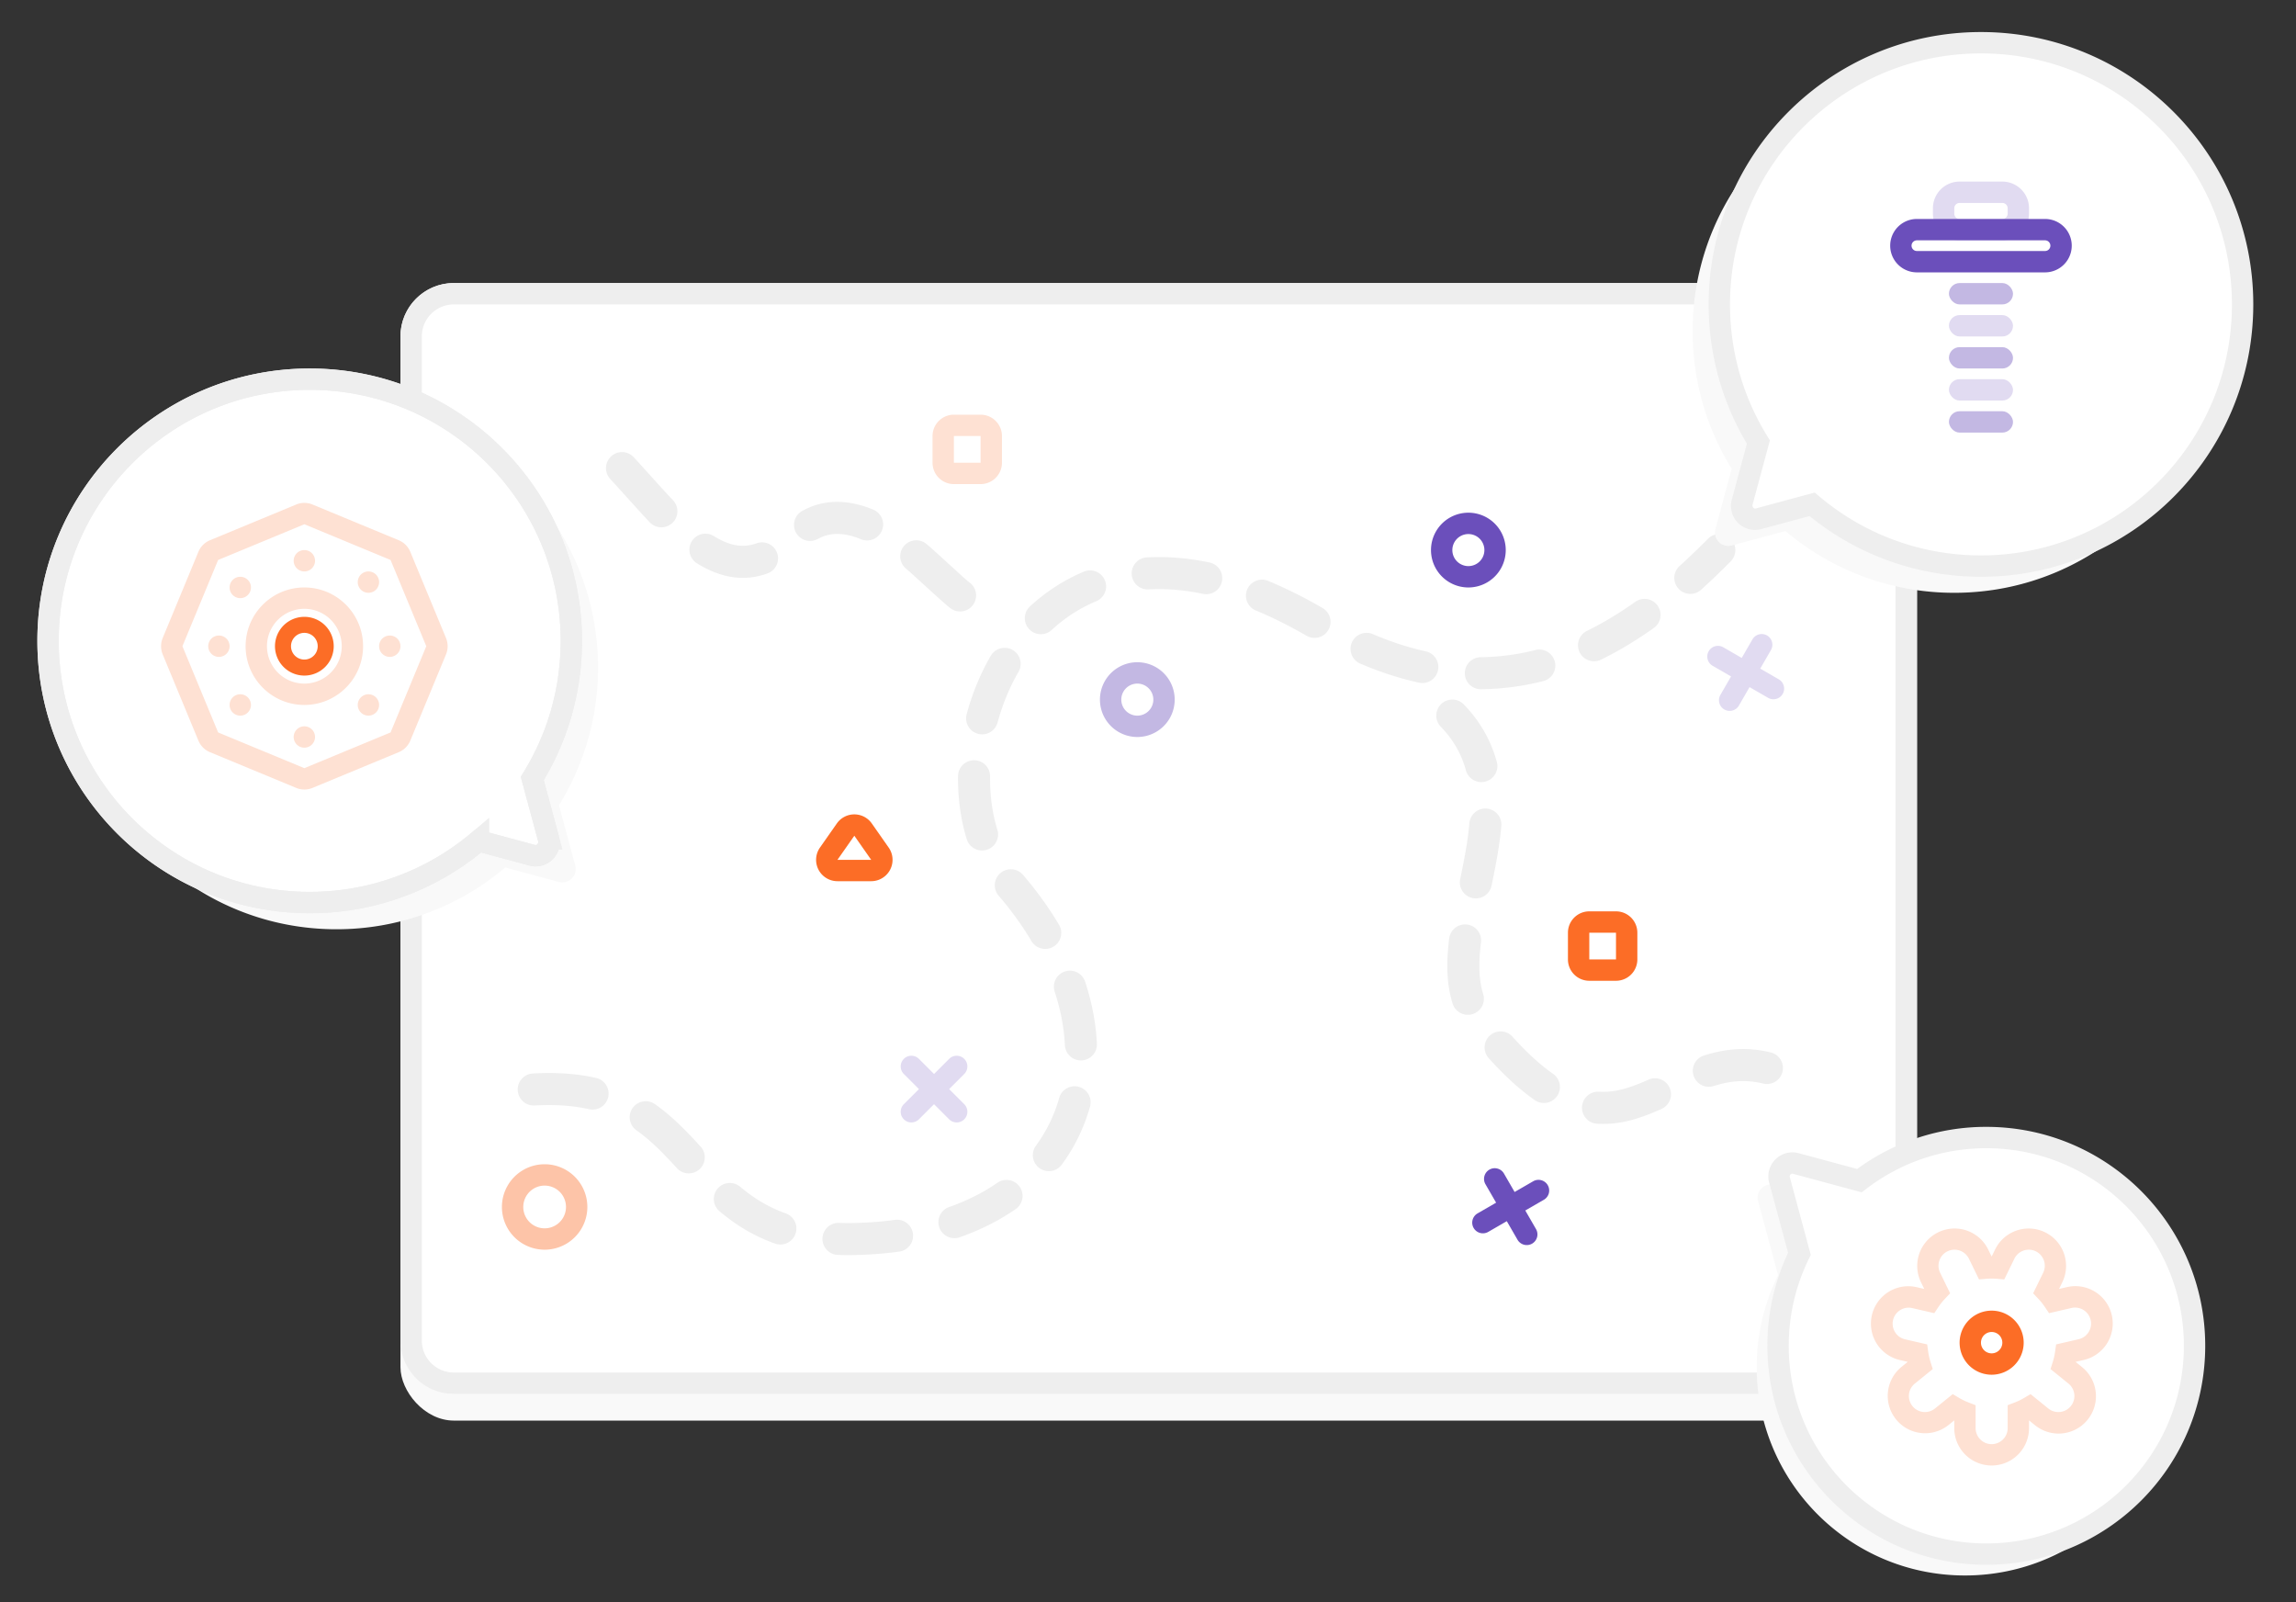 <svg xmlns="http://www.w3.org/2000/svg" width="430" height="300" viewBox="0 0 430 300"><rect x="0" y="0" width="430" height="300" fill="#333333" stroke="none"/><g fill="none" fill-rule="evenodd"><g transform="translate(75 53)"><rect width="284" height="208" y="5" fill="#F9F9F9" rx="10"/><rect width="284" height="208" fill="#FFF" rx="10"/><path fill="#EEE" fill-rule="nonzero" d="M10 4a6 6 0 0 0-6 6v188a6 6 0 0 0 6 6h264a6 6 0 0 0 6-6V10a6 6 0 0 0-6-6H10zm0-4h264c5.523 0 10 4.477 10 10v188c0 5.523-4.477 10-10 10H10c-5.523 0-10-4.477-10-10V10C0 4.477 4.477 0 10 0z"/><path fill="#EEE" fill-rule="nonzero" d="M25.168 153.995c3.837-.215 7.173.028 10.119.691a3 3 0 1 0 1.318-5.853c-3.509-.79-7.4-1.074-11.773-.828a3 3 0 1 0 .336 5.99zm19.043 4.66c2.401 1.704 4.388 3.61 7.569 7.083a3 3 0 0 0 4.424-4.054c-3.448-3.763-5.686-5.911-8.522-7.923a3 3 0 1 0-3.471 4.894zm15.575 15.173c3.181 2.675 6.52 4.665 10.397 6.039a3 3 0 0 0 2.004-5.655c-3.162-1.121-5.884-2.743-8.54-4.976a3 3 0 1 0-3.861 4.592zm22.133 8.148c1.02.037 2.067.045 3.143.023a72.664 72.664 0 0 0 8.346-.638 3 3 0 1 0-.812-5.945c-2.442.334-4.996.53-7.658.585a48.55 48.55 0 0 1-2.796-.021 3 3 0 0 0-.223 5.996zm22.778-3.286c3.9-1.37 7.427-3.15 10.54-5.305a3 3 0 0 0-3.415-4.933c-2.665 1.845-5.712 3.382-9.114 4.578a3 3 0 0 0 1.989 5.66zm19.156-13.62a33.752 33.752 0 0 0 5.276-10.817 3 3 0 1 0-5.773-1.633 27.753 27.753 0 0 1-4.341 8.9 3 3 0 1 0 4.838 3.55zm6.577-22.657c-.187-3.817-.926-7.71-2.204-11.596a3 3 0 0 0-5.7 1.874c1.113 3.384 1.75 6.745 1.91 10.016a3 3 0 1 0 5.994-.294zm-7.097-22.26c-1.897-3.2-4.152-6.325-6.748-9.344a3 3 0 0 0-4.55 3.913c2.372 2.756 4.421 5.597 6.136 8.49a3 3 0 0 0 5.162-3.06zm-11.546-17.793c-.938-3.025-1.402-6.42-1.365-9.976a3 3 0 0 0-6-.063c-.043 4.163.506 8.177 1.634 11.816a3 3 0 1 0 5.731-1.777zm.053-20.107c.905-3.341 2.22-6.538 3.904-9.448a3 3 0 0 0-5.194-3.004c-1.948 3.368-3.463 7.048-4.501 10.884a3 3 0 1 0 5.791 1.568zm10.134-17.305c2.475-2.28 5.265-4.09 8.335-5.374a3 3 0 1 0-2.314-5.536c-3.725 1.558-7.105 3.75-10.086 6.497a3 3 0 1 0 4.065 4.413zm18.177-7.586c3.202-.18 6.599.092 10.18.843a3 3 0 0 0 1.23-5.872c-4.086-.857-8.009-1.172-11.747-.962a3 3 0 1 0 .337 5.99zm20.047 3.95c3.068 1.268 6.232 2.842 9.487 4.728a3 3 0 0 0 3.009-5.191c-3.48-2.017-6.883-3.71-10.204-5.083a3 3 0 1 0-2.292 5.545zm19.578 9.955c3.711 1.586 7.376 2.77 10.997 3.565a3 3 0 0 0 1.286-5.86c-3.248-.713-6.555-1.782-9.925-3.222a3 3 0 1 0-2.358 5.517zm22.591 4.789c3.94-.04 7.808-.553 11.61-1.513a3 3 0 1 0-1.468-5.817 43.358 43.358 0 0 1-10.203 1.33 3 3 0 0 0 .061 6zm22.52-5.558c3.335-1.637 6.607-3.613 9.845-5.916a3 3 0 1 0-3.477-4.89c-2.984 2.122-5.98 3.931-9.011 5.42a3 3 0 1 0 2.643 5.386zm18.678-13.054a3 3 0 0 1-4.02-4.454 130.547 130.547 0 0 0 5.31-5.088 3 3 0 1 1 4.265 4.22 136.507 136.507 0 0 1-5.555 5.322zm-48.722 25.641a3 3 0 1 1 4.314-4.17c3.056 3.16 5.075 6.744 6.172 10.754a3 3 0 0 1-5.787 1.584c-.834-3.047-2.35-5.739-4.699-8.168zm5.347 18.049a3 3 0 1 1 5.978.52c-.282 3.232-.805 6.273-1.832 11.206a3 3 0 0 1-5.874-1.222c.981-4.717 1.473-7.572 1.728-10.504zm-3.777 21.555a3 3 0 0 1 5.953.747c-.5 3.988-.397 7.09.399 9.67a3 3 0 1 1-5.733 1.769c-1.087-3.52-1.217-7.426-.62-12.186zm7.393 22.444a3 3 0 0 1 4.461-4.013c2.703 3.005 5.224 5.296 7.594 6.947a3 3 0 0 1-3.429 4.924c-2.775-1.932-5.632-4.53-8.626-7.858zm20.352 12.28a3 3 0 1 1 .334-5.99c2.77.154 5.453-.554 9.224-2.254a3 3 0 0 1 2.466 5.47c-4.57 2.06-8.103 2.993-12.024 2.775zm21.784-7.058a3 3 0 0 1-1.815-5.719c4.227-1.342 8.24-1.61 12.496-.572a3 3 0 0 1-1.421 5.83c-3.116-.76-6.025-.566-9.26.46zM106.53 56.038a3 3 0 1 1-3.45 4.909c-1.074-.755-6.723-6.044-8.083-7.204a68.019 68.019 0 0 0-.332-.281 3 3 0 1 1 3.865-4.59l.362.306c1.643 1.402 6.971 6.391 7.638 6.86zM88.536 42.422a3 3 0 0 1-2.285 5.548c-3.14-1.293-5.78-1.34-8.105-.05a3 3 0 0 1-2.91-5.247c4.087-2.266 8.597-2.187 13.3-.25zM66.698 48.73a3 3 0 0 1 2.029 5.647c-4.432 1.592-8.786.835-13.166-1.88a3 3 0 1 1 3.16-5.1c2.93 1.816 5.425 2.25 7.977 1.333zm-15.636-8.038a3 3 0 0 1-4.352 4.13c-.911-.96-1.85-1.98-3.061-3.32-.295-.325-2.437-2.703-3.07-3.4-.47-.518-.9-.988-1.313-1.436a3 3 0 0 1 4.41-4.068c.425.46.866.942 1.346 1.47.642.709 2.79 3.092 3.076 3.41a180.865 180.865 0 0 0 2.964 3.214z"/><path fill="#E1DBF1" d="M254.66 72.196l2-3.464a2 2 0 1 0-3.464-2l-2 3.464-3.464-2a2 2 0 0 0-2 3.464l3.464 2-2 3.464a2 2 0 0 0 3.464 2l2-3.464 3.464 2a2 2 0 1 0 2-3.464l-3.464-2zm-151.904 78.732l2.829-2.828a2 2 0 0 0-2.829-2.829l-2.828 2.829-2.828-2.829a2 2 0 0 0-2.829 2.829l2.829 2.828-2.829 2.829a2 2 0 1 0 2.829 2.828l2.828-2.828 2.828 2.828a2 2 0 1 0 2.829-2.828l-2.829-2.829z"/><path fill="#6B4FBB" d="M210.66 173.66l3.464-2a2 2 0 1 0-2-3.464l-3.464 2-2-3.464a2 2 0 0 0-3.464 2l2 3.464-3.464 2a2 2 0 1 0 2 3.464l3.464-2 2 3.464a2 2 0 1 0 3.464-2l-2-3.464z"/><path fill="#FDC4A8" fill-rule="nonzero" d="M27 181a8 8 0 1 1 0-16 8 8 0 0 1 0 16zm0-4a4 4 0 1 0 0-8 4 4 0 0 0 0 8z"/><path fill="#C3B8E3" fill-rule="nonzero" d="M138 85a7 7 0 1 1 0-14 7 7 0 0 1 0 14zm0-4a3 3 0 1 0 0-6 3 3 0 0 0 0 6z"/><path fill="#6B4FBB" fill-rule="nonzero" d="M200 57a7 7 0 1 1 0-14 7 7 0 0 1 0 14zm0-4a3 3 0 1 0 0-6 3 3 0 0 0 0 6z"/><path fill="#FC6D26" fill-rule="nonzero" d="M222.647 121.647v5h5v-5h-5zm0-4h5a4 4 0 0 1 4 4v5a4 4 0 0 1-4 4h-5a4 4 0 0 1-4-4v-5a4 4 0 0 1 4-4z"/><path fill="#FEE1D3" fill-rule="nonzero" d="M103.647 28.647v5h5v-5h-5zm0-4h5a4 4 0 0 1 4 4v5a4 4 0 0 1-4 4h-5a4 4 0 0 1-4-4v-5a4 4 0 0 1 4-4z"/><path fill="#FC6D26" fill-rule="nonzero" d="M85 103.488L81.841 108h6.318L85 103.488zm6.436 2.218A4 4 0 0 1 88.159 112H81.84a4 4 0 0 1-3.277-6.294l3.16-4.512a4 4 0 0 1 6.553 0l3.159 4.512z"/></g><path fill="#F9F9F9" d="M334.376 99.43A48.805 48.805 0 0 0 366 111c27.062 0 49-21.938 49-49s-21.938-49-49-49-49 21.938-49 49c0 9.454 2.677 18.283 7.315 25.77l-3.05 11.306a2.5 2.5 0 0 0 3.064 3.065l10.047-2.71z"/><path fill="#FFF" d="M339.376 94.43A48.805 48.805 0 0 0 371 106c27.062 0 49-21.938 49-49S398.062 8 371 8s-49 21.938-49 49c0 9.454 2.677 18.283 7.315 25.77l-3.05 11.306a2.5 2.5 0 0 0 3.064 3.065l10.047-2.71z"/><path fill="#EEE" fill-rule="nonzero" d="M329.85 99.072a4.5 4.5 0 0 1-5.516-5.517l2.827-10.48C322.501 75.258 320 66.31 320 57c0-28.167 22.833-51 51-51s51 22.833 51 51-22.833 51-51 51c-11.859 0-23.096-4.064-32.102-11.37l-9.048 2.442zm10.817-6.169C349.091 100.027 359.737 104 371 104c25.957 0 47-21.043 47-47s-21.043-47-47-47-47 21.043-47 47c0 8.859 2.453 17.351 7.016 24.716l.456.737-3.277 12.144c.072.527.347.685.613.613l11.059-2.984.8.677z"/><g transform="translate(354 34)"><path fill="#E1DBF1" fill-rule="nonzero" d="M13 4a1 1 0 0 0-1 1v1a1 1 0 0 0 1 1h8a1 1 0 0 0 1-1V5a1 1 0 0 0-1-1h-8zm0-4h8a5 5 0 0 1 5 5v1a5 5 0 0 1-5 5h-8a5 5 0 0 1-5-5V5a5 5 0 0 1 5-5z"/><path fill="#6B4FBB" fill-rule="nonzero" d="M5 11a1 1 0 0 0 0 2h24a1 1 0 0 0 0-2H5zm0-4h24a5 5 0 0 1 0 10H5A5 5 0 0 1 5 7z"/><rect width="12" height="4" x="11" y="31" fill="#C3B8E3" rx="2"/><rect width="12" height="4" x="11" y="19" fill="#C3B8E3" rx="2"/><rect width="12" height="4" x="11" y="37" fill="#E1DBF1" rx="2"/><rect width="12" height="4" x="11" y="43" fill="#C3B8E3" rx="2"/><rect width="12" height="4" x="11" y="25" fill="#E1DBF1" rx="2"/></g><path fill="#F9F9F9" d="M344.238 225.072A38.83 38.83 0 0 1 368 217c21.54 0 39 17.46 39 39s-17.46 39-39 39-39-17.46-39-39a38.84 38.84 0 0 1 4.001-17.227l-3.737-13.85a2.5 2.5 0 0 1 3.065-3.064l11.91 3.213z"/><path fill="#FFF" d="M348.238 221.072A38.83 38.83 0 0 1 372 213c21.54 0 39 17.46 39 39s-17.46 39-39 39-39-17.46-39-39a38.84 38.84 0 0 1 4.001-17.227l-3.737-13.85a2.5 2.5 0 0 1 3.065-3.064l11.91 3.213z"/><path fill="#EEE" fill-rule="nonzero" d="M336.85 215.928a4.5 4.5 0 0 0-5.516 5.517l3.543 13.13A40.848 40.848 0 0 0 331 252c0 22.644 18.356 41 41 41s41-18.356 41-41-18.356-41-41-41a40.82 40.82 0 0 0-24.182 7.887l-10.968-2.96zm12.608 6.73A36.824 36.824 0 0 1 372 215c20.435 0 37 16.565 37 37s-16.565 37-37 37-37-16.565-37-37c0-5.747 1.31-11.304 3.795-16.343l.334-.677-3.934-14.577a.5.5 0 0 1 .613-.613l12.865 3.471.785-.604z"/><path fill="#FEE1D3" fill-rule="nonzero" d="M356.097 255.962a7 7 0 0 0 8.81 10.88l1.093-.885v1.454a7 7 0 1 0 14 0v-1.454l1.092.885a7 7 0 1 0 8.81-10.88l-1.185-.96 1.455-.337a7 7 0 1 0-3.15-13.64l-1.4.323.623-1.278a7 7 0 0 0-12.583-6.137l-.662 1.356-.662-1.356a7 7 0 0 0-12.583 6.137l.623 1.278-1.4-.324a7 7 0 1 0-3.15 13.641l1.455.336-1.186.96zm5.464-.913a11.914 11.914 0 0 1-.444-1.95l-.19-1.362-4.2-.97a3 3 0 0 1 1.35-5.845l4.178.964.768-1.145c.373-.557.793-1.082 1.254-1.57l.95-1.006-1.877-3.849a3 3 0 0 1 5.393-2.63l1.892 3.879 1.363-.113a12.188 12.188 0 0 1 2.004 0l1.363.113 1.892-3.879a3 3 0 0 1 5.393 2.63l-1.877 3.849.95 1.006c.461.488.88 1.013 1.254 1.57l.768 1.145 4.178-.964a3 3 0 1 1 1.35 5.846l-4.2.97-.19 1.36a11.914 11.914 0 0 1-.444 1.95l-.413 1.302 3.36 2.72a3 3 0 1 1-3.776 4.663l-3.32-2.688-1.196.706a11.94 11.94 0 0 1-1.808.873l-1.286.492v4.295a3 3 0 1 1-6 0v-4.295l-1.286-.492a11.94 11.94 0 0 1-1.808-.873l-1.196-.706-3.32 2.688a3 3 0 1 1-3.776-4.663l3.36-2.72-.413-1.301z"/><path fill="#FC6D26" fill-rule="nonzero" d="M373 245.411a6 6 0 1 0 0 12 6 6 0 0 0 0-12zm0 4a2 2 0 1 1 0 4 2 2 0 0 1 0-4z"/><g><path fill="#F9F9F9" d="M94.624 162.43A48.805 48.805 0 0 1 63 174c-27.062 0-49-21.938-49-49s21.938-49 49-49 49 21.938 49 49c0 9.454-2.677 18.283-7.315 25.77l3.05 11.306a2.5 2.5 0 0 1-3.064 3.065l-10.047-2.71z"/><path fill="#FFF" stroke="#EEE" stroke-width="4" d="M89.624 157.43A48.805 48.805 0 0 1 58 169c-27.062 0-49-21.938-49-49s21.938-49 49-49 49 21.938 49 49c0 9.454-2.677 18.283-7.315 25.77l3.05 11.306a2.5 2.5 0 0 1-3.064 3.065l-10.047-2.71z"/><path fill="#EEE" fill-rule="nonzero" d="M99.15 162.072a4.5 4.5 0 0 0 5.516-5.517l-2.827-10.48C106.499 138.258 109 129.31 109 120c0-28.167-22.833-51-51-51S7 91.833 7 120s22.833 51 51 51c11.859 0 23.096-4.064 32.102-11.37l9.048 2.442zm-10.817-6.169C79.909 163.027 69.263 167 58 167c-25.957 0-47-21.043-47-47s21.043-47 47-47 47 21.043 47 47c0 8.859-2.453 17.351-7.016 24.716l-.456.737 3.277 12.144c-.072.527-.347.685-.613.613l-11.059-2.984-.8.677z"/><g fill-rule="nonzero"><path fill="#FEE1D3" d="M55.47 94.47l-16.148 6.688a4 4 0 0 0-2.164 2.164l-6.689 16.147a4 4 0 0 0 0 3.062l6.689 16.147a4 4 0 0 0 2.164 2.164l16.147 6.689a4 4 0 0 0 3.062 0l16.147-6.689a4 4 0 0 0 2.164-2.164l6.689-16.147a4 4 0 0 0 0-3.062l-6.689-16.147a4 4 0 0 0-2.164-2.164L58.53 94.469a4 4 0 0 0-3.062 0zM57 98.164l16.147 6.688L79.835 121l-6.688 16.147L57 143.835l-16.147-6.688L34.165 121l6.688-16.147L57 98.165zM57 107a2 2 0 1 0 0-4 2 2 0 0 0 0 4zm12 4a2 2 0 1 0 0-4 2 2 0 0 0 0 4zm4 12a2 2 0 1 0 0-4 2 2 0 0 0 0 4zm-4 11a2 2 0 1 0 0-4 2 2 0 0 0 0 4zm-12 6a2 2 0 1 0 0-4 2 2 0 0 0 0 4zm-12-6a2 2 0 1 0 0-4 2 2 0 0 0 0 4zm-4-11a2 2 0 1 0 0-4 2 2 0 0 0 0 4zm4-11a2 2 0 1 0 0-4 2 2 0 0 0 0 4zm12 20c6.075 0 11-4.925 11-11s-4.925-11-11-11-11 4.925-11 11 4.925 11 11 11zm0-4a7 7 0 1 1 0-14 7 7 0 0 1 0 14z"/><path fill="#FC6D26" d="M57 126.5a5.5 5.5 0 1 0 0-11 5.5 5.5 0 0 0 0 11zm0-3a2.5 2.5 0 1 1 0-5 2.5 2.5 0 0 1 0 5z"/></g></g></g></svg>
